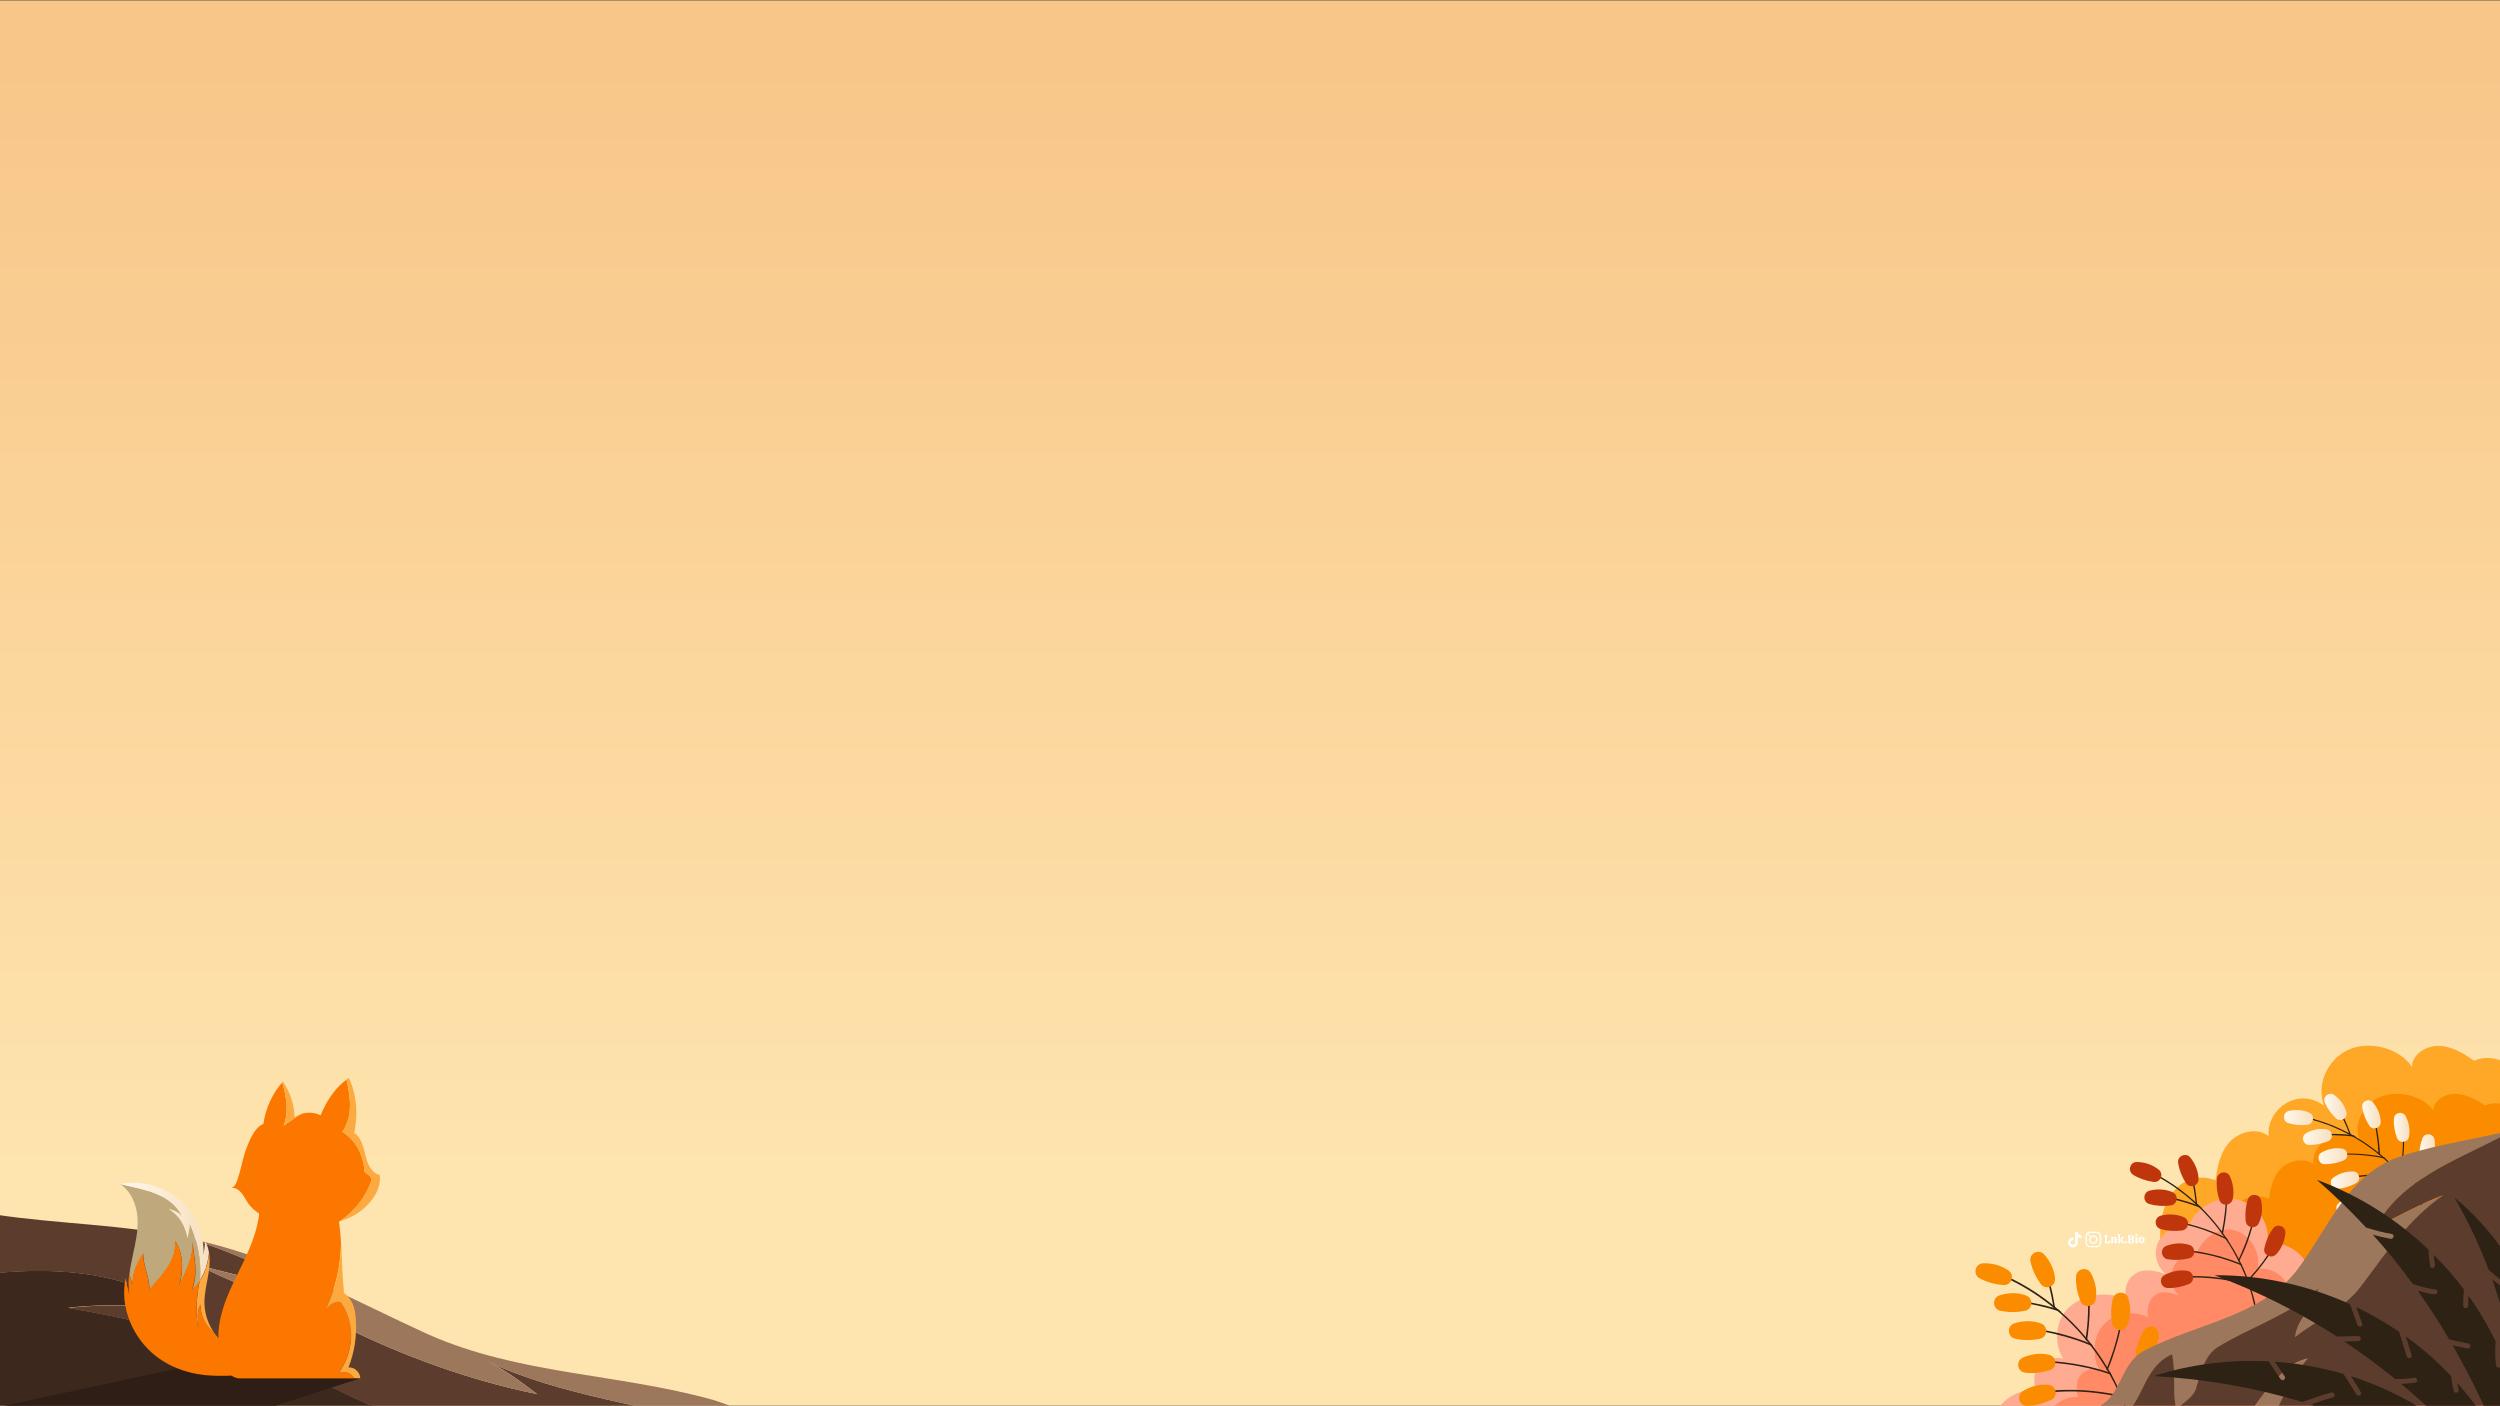 <?xml version="1.0" encoding="utf-8"?>
<!-- Generator: Adobe Illustrator 27.0.0, SVG Export Plug-In . SVG Version: 6.00 Build 0)  -->
<svg version="1.1" id="Layer_2_00000016061089245797457590000006061615481498621314_"
	 xmlns="http://www.w3.org/2000/svg" xmlns:xlink="http://www.w3.org/1999/xlink" x="0px" y="0px" viewBox="0 0 1920 1080"
	 style="enable-background:new 0 0 1920 1080;" xml:space="preserve">
<rect x="0" y="0" width="1920" height="1080" fill="#333333" stroke="none"/>
<style type="text/css">
	.st0{clip-path:url(#XMLID_00000154405769124062329650000006630459510985497987_);}
	.st1{fill:#5C3C2D;}
	.st2{fill:#3D281E;}
	.st3{fill:#9C775C;}
	.st4{fill:#FFA726;}
	.st5{fill:#FB8C00;}
	.st6{fill:#FFAB91;}
	.st7{fill:#FF8A65;}
	.st8{fill:#2E2214;}
	.st9{fill:#BF360C;}
	.st10{fill:url(#SVGID_1_);}
	.st11{fill:url(#SVGID_00000106139722732854532220000017045160550285937294_);}
	.st12{fill:url(#SVGID_00000049910298927830079770000013541725578950861758_);}
	.st13{fill:url(#SVGID_00000170967203913149293930000016654630179055209393_);}
	.st14{fill:url(#SVGID_00000119105652071950584440000002440320244761451939_);}
	.st15{fill:url(#SVGID_00000183234290203160482550000002870795438618360199_);}
	.st16{fill:url(#SVGID_00000098203554610180154480000007533082160391200910_);}
	.st17{fill:url(#SVGID_00000150796543241259169450000014002409408546284698_);}
	.st18{fill:url(#SVGID_00000044878329756428544330000005759430124189453759_);}
	.st19{fill:#2E1E16;}
	.st20{fill:#FB7700;}
	.st21{fill:#FCA940;}
	.st22{fill:#BFA97C;}
	.st23{fill:url(#SVGID_00000156548685789680487300000013522030874226850700_);}
	.st24{fill:#FBE2B8;}
	.st25{fill:#F6C571;}
	.st26{fill:#FEFEFE;}
</style>
<g>
	<defs>
		<rect id="XMLID_00000142881279644155663970000007154148450779069878_" y="0.3" width="1920" height="1079.3"/>
	</defs>
	
		<linearGradient id="XMLID_00000045617180535594359560000003569537064047468974_" gradientUnits="userSpaceOnUse" x1="960" y1="96.805" x2="960" y2="1032.356" gradientTransform="matrix(1 0 0 -1 0 1082)">
		<stop  offset="5.865920e-02" style="stop-color:#FEE5AF"/>
		<stop  offset="1" style="stop-color:#F8C689"/>
	</linearGradient>
	
		<use xlink:href="#XMLID_00000142881279644155663970000007154148450779069878_"  style="overflow:visible;fill:url(#XMLID_00000045617180535594359560000003569537064047468974_);"/>
	<clipPath id="XMLID_00000080205508382310613500000012953395616358678178_">
		<use xlink:href="#XMLID_00000142881279644155663970000007154148450779069878_"  style="overflow:visible;"/>
	</clipPath>
	<g style="clip-path:url(#XMLID_00000080205508382310613500000012953395616358678178_);">
		<g>
			<path class="st1" d="M189.7,1022.7c-2.1-1.9-4.4-3.7-6.7-5.5C185.2,1019,187.4,1020.9,189.7,1022.7z"/>
			<path class="st2" d="M437.1,1100.8c-19.2-7.5-38.3-6.4-58.5-8.6c-8.5-2.1-16-5.4-24.4-6.4c10.7,6.4,20.2,13.9,30.8,21.4
				c-70.6-10.3-139.1-39.5-195.3-84.6c13.7,12.1,24.2,27.2,31.6,43.9c-47.9-38.6-109.5-51.5-169-62.2c28.7-3.2,59.6-2.1,88.3,2.1
				C99,977.3,46.3,972.8-3.5,977.7v146.5H511c-1.6-0.4-3.2-0.8-4.8-1C481.7,1119,459.4,1109.4,437.1,1100.8z"/>
			<path class="st1" d="M793.9,1095.3c-27.3,3.1-54.5,8-81.5,15.2c-66.9-5.4-134,1.1-200.9-5.4c17-2.6,34.1-5.1,51.7-6.1
				c-0.9-0.1-1.9-0.2-2.8-0.4c-62.7-20.4-128.6-25.7-187.1-53.6c13.9,6.4,26.5,16.1,39.3,25.7c-52.1-10.7-102.1-28.9-149.9-52.5
				c-37.2-18.2-75.5-27.9-111.6-47.2c35.1,10.7,72.3,15,105.2,33.2c-34.3-23.3-72.3-41-112-53.4c-50-10.6-98.6-10.6-147.8-18v45.1
				c49.8-5,102.5-0.5,143.9,28.7c-28.7-4.3-59.6-5.4-88.3-2.1c59.6,10.7,121.2,23.6,169,62.2c-7.4-16.7-17.9-31.8-31.6-43.9
				c-2.2-1.8-4.4-3.6-6.7-5.5c2.3,1.7,4.5,3.6,6.7,5.5c56.2,45.1,124.7,74.3,195.3,84.6c-10.7-7.5-20.2-15-30.8-21.4
				c8.5,1.1,16,4.3,24.4,6.4c20.2,2.1,39.3,1.1,58.5,8.6c22.3,8.6,44.7,18.2,69.1,22.5c1.7,0.2,3.3,0.6,4.8,1h282.9V1095.3z"/>
			<path class="st1" d="M576.4,1098.7c-4.4,0-8.9,0.1-13.2,0.4C567.6,1099.4,571.9,1098.7,576.4,1098.7z"/>
			<path class="st3" d="M787.9,1094.4c-53.2,4.3-105.2,16.1-159.5,8.6c-28.7-4.3-53.2-19.3-80.8-27.9
				c-73.3-20.4-148.8-19.3-219-50.4C272.3,999,219.2,969,157.5,953.9c-4.4-1.1-8.8-2.1-13.1-3c39.7,12.4,77.7,30.2,112,53.4
				c-32.9-18.2-70.1-22.5-105.2-33.2c36.1,19.3,74.4,28.9,111.6,47.2c47.9,23.6,97.8,41.8,149.9,52.5c-12.8-9.6-25.5-19.3-39.3-25.7
				c58.5,27.9,124.4,33.2,187.1,53.6c0.9,0.2-31.9,3.9-48.9,6.4c66.9,6.4,134,0,200.9,5.4c27-7.1,54.2-12.1,81.5-15.2v-1.4
				C791.9,1094.1,790,1094.3,787.9,1094.4z"/>
		</g>
		<g>
			<g>
				<path class="st4" d="M1924.3,816c-7.5-3.8-16.4-4.9-24.2-1.3c-8-5.7-17-11.2-27.1-11.5c-10.1-0.2-20.9,7-20.5,16.4
					c-9.3-14.5-32.4-20.7-48.7-13.5c-16.3,7.2-25,26.9-19,42.9c-8.8-6.1-18.7-7.3-28.2-2.2s-15.3,15.6-14.3,25.8
					c-8.4-7-22.6-3.6-29.9,4.4s-9.5,19-10.9,29.5c-9.9-3.9-20.6-2.3-28.4,4.6s-12,17-13.4,27s-0.4,20.2,0.7,30.3h263.9V816z"/>
				<path class="st5" d="M1924.3,848.3c-5.1-1.4-10.7-1.4-15.7,0.7c-6.7-4.4-14.2-8.7-22.7-8.9c-8.4-0.2-17.5,5.4-17.1,12.8
					c-7.8-11.3-27.1-16.1-40.7-10.5s-20.9,20.9-15.9,33.4c-7.3-4.7-15.6-5.7-23.6-1.7c-7.9,3.9-12.8,12.1-11.9,20
					c-7-5.4-18.9-2.8-25,3.4s-7.9,14.8-9.1,23c-8.3-3-17.2-1.8-23.8,3.6c-6.6,5.4-10,13.2-11.2,21s-0.3,15.7,0.5,23.6h216.1
					L1924.3,848.3L1924.3,848.3z"/>
			</g>
			<g>
				<path class="st6" d="M1663.3,978.6c-7.2-6.2-9.7-16.4-5.8-24.6c3.8-8.2,13.7-13.9,23.7-13.7c6.1-13.1,23-23.2,38.2-18.8
					c15.2,4.3,25.1,19.9,21.5,33.7c15.9-2.8,32.8,9.8,32.5,24.1c5.9-5,14.7-7.2,22.7-5.8s15.2,6.3,18.6,12.9
					c7.7-6.7,19.2-9.9,29-5.8c7.3-4.9,15.4-9.5,24.5-9.7s18.9,5.9,18.5,14c8.4-12.4,29.2-17.6,43.9-11.5
					c14.7,6.2,22.6,22.9,17.2,36.5c7.9-5.2,16.9-6.2,25.4-1.9s13.8,13.2,12.9,21.9c7.6-6,20.4-3.1,27,3.8c6.6,6.8,8.6,16.2,9.8,25.1
					c9-3.3,18.6-2,25.7,3.9c7.1,5.9,10.8,14.4,12.1,23c1.3,8.5,0.3,17.2-0.6,25.8h-519.5c-6.8-8-10.9-21.4-5.4-30.2
					c5.5-8.8,17.1-14.4,28.4-13.5c-2-5.7-2-15,2.5-19.3c4.5-4.4,11.7-6.5,18.3-5.2c-7.4-12.2-5.9-29.9,5.1-39.7s29.3-12.3,43.1-5.8
					c-1-7.3,0.2-14.9,6.9-19.3C1645.9,973.7,1655.6,975.8,1663.3,978.6z"/>
				<path class="st7" d="M1673.5,995.2c-5.6-5.4-7.5-14.3-4.5-21.5s10.6-12.2,18.4-12c4.7-11.5,17.9-20.3,29.7-16.5
					c11.8,3.8,19.5,17.4,16.7,29.5c12.3-2.4,25.5,8.5,25.3,21.1c4.6-4.4,11.4-6.3,17.6-5.1s11.8,5.6,14.4,11.3
					c6-5.9,14.9-8.6,22.5-5.1c5.6-4.2,11.9-8.3,19-8.5s14.7,5.2,14.4,12.2c6.5-10.8,22.7-15.4,34.1-10s17.5,20,13.3,31.9
					c6.1-4.5,13.1-5.4,19.7-1.7c6.6,3.8,10.7,11.6,10,19.2c5.9-5.2,15.8-2.7,21,3.3c5.1,6,6.6,14.2,7.6,22c7-2.9,14.4-1.7,19.9,3.4
					c5.5,5.2,8.4,12.6,9.4,20.1s0.3,15.1-0.5,22.6h-403.4c-5.3-7-8.4-18.7-4.2-26.5c4.2-7.7,13.2-12.6,22-11.9
					c-1.5-5-1.5-13.1,2-16.9s9.1-5.7,14.2-4.6c-5.7-10.6-4.6-26.2,4-34.7c8.5-8.6,22.8-10.7,33.5-5.1c-0.7-6.4,0.2-13,5.3-16.9
					C1660,990.8,1667.5,992.7,1673.5,995.2z"/>
			</g>
			<g>
				<g>
					<g>
						<path class="st8" d="M1537.1,979.9c1.1,0.5,2.3,1,3.4,1.5c3.5,1.6,6.9,3.3,10.2,5.1c5.3,2.9,10.5,6.1,15.5,9.6
							c3.7,2.6,7.3,5.3,10.8,8.1c0.2,0.2,0.4,0.3,0.6,0.5c0.3,0.2,0.6,0.5,0.9,0.7c0.5,0.4,1.1,0.9,1.6,1.3c3.1,2.7,6.2,5.4,9.1,8.3
							c4.4,4.3,8.6,8.8,12.5,13.6c0.4,0.4,0.7,0.8,1.1,1.3s0.8,0.9,1.1,1.4c0.5,0.7,1,1.3,1.5,2c1.1,1.4,2.2,2.9,3.3,4.3
							c3.2,4.5,6.3,9.1,9.1,13.8c0.3,0.4,0.5,0.9,0.8,1.3c0.2,0.3,0.4,0.6,0.5,0.9c0.3,0.5,0.6,1.1,0.9,1.6c1.4,2.5,2.8,5.1,4.1,7.7
							c0.9,1.9,1.8,3.8,2.7,5.8c0.2,0.4,0.4,0.8,0.5,1.3c0.2,0.5,0.5,1,0.7,1.6c0.2,0.5,0.4,0.9,0.6,1.4c2.4,5.8,4.5,11.7,6.2,17.7
							c0.2,0.8,1.4,0.4,1.2-0.4c-0.3-1.2-0.7-2.4-1.1-3.6c-1.4-4.5-3-9-4.9-13.4c-0.2-0.5-0.4-0.9-0.6-1.4c-0.4-1-0.8-2-1.3-3
							c-0.2-0.4-0.4-0.8-0.6-1.3c-1.3-2.9-2.7-5.7-4.1-8.5c-0.6-1.1-1.2-2.3-1.8-3.4c-0.3-0.5-0.6-1.1-0.9-1.6c-0.5-1-1.1-2-1.7-2.9
							c-0.3-0.4-0.5-0.9-0.8-1.3c-3.2-5.4-6.8-10.7-10.6-15.7c-0.1-0.1-0.2-0.3-0.3-0.4c-0.4-0.5-0.8-1.1-1.2-1.6
							c-1-1.3-2.1-2.7-3.2-4c-0.3-0.4-0.7-0.9-1.1-1.3c-4.5-5.4-9.3-10.5-14.5-15.3c-1.4-1.3-2.9-2.6-4.3-3.9
							c-0.8-0.7-1.6-1.4-2.4-2.1c-0.8-0.7-1.6-1.4-2.5-2.1c-0.5-0.4-1-0.8-1.4-1.2c-4.1-3.3-8.4-6.4-12.8-9.4
							c-4.2-2.8-8.4-5.3-12.8-7.7s-8.9-4.6-13.5-6.6C1537,978.5,1536.4,979.6,1537.1,979.9z"/>
					</g>
					<g>
						<path class="st8" d="M1551.9,1000.4c1.2,0.2,2.5,0.4,3.7,0.5c3.8,0.6,7.5,1.3,11.2,2.2c4.5,1,8.9,2.2,13.3,3.6
							c1,0.3,2,0.7,3,1c-0.8-0.7-1.6-1.4-2.4-2.1c-1-0.3-2-0.6-3.1-1c-3.5-1.1-7.1-2-10.7-2.8c-4.9-1.1-9.8-2-14.8-2.7
							C1551.3,999.1,1551.1,1000.3,1551.9,1000.4z"/>
					</g>
					<g>
						<path class="st8" d="M1563.2,1021.8c1.2,0.2,2.5,0.4,3.7,0.5c3.8,0.6,7.5,1.3,11.2,2.2c5.9,1.4,11.8,3.1,17.5,5
							c3.3,1.1,6.5,2.4,9.7,3.7c0.8,0.3,1.5,0.6,2.3,1c-0.1-0.1-0.2-0.3-0.3-0.4c-0.4-0.5-0.8-1.1-1.2-1.6c-0.8-0.3-1.5-0.6-2.3-1
							c-3.7-1.5-7.4-2.8-11.2-4c-4.7-1.5-9.5-2.9-14.4-4s-9.8-2-14.8-2.7C1562.7,1020.5,1562.4,1021.7,1563.2,1021.8z"/>
					</g>
					<g>
						<path class="st8" d="M1570.3,1046.4c1.2,0,2.5,0.1,3.7,0.1c3.8,0.2,7.6,0.5,11.4,1c6,0.7,12,1.8,18,3.1
							c5.6,1.3,11.1,2.8,16.5,4.7c0.6,0.2,1.2,0.4,1.8,0.6c-0.3-0.5-0.6-1.1-0.9-1.6c-0.6-0.2-1.2-0.4-1.8-0.6
							c-6.2-2-12.5-3.7-18.8-5c-4.9-1-9.8-1.8-14.7-2.4c-5-0.6-10-1-15-1.1C1569.6,1045.1,1569.5,1046.4,1570.3,1046.4z"/>
					</g>
					<g>
						<path class="st8" d="M1570.6,1069.8c1.2-0.1,2.5-0.3,3.7-0.4c3.8-0.4,7.6-0.6,11.4-0.7c6.1-0.2,12.2,0,18.2,0.5
							c8.3,0.7,16.5,2,24.5,3.8c0.5,0.1,1,0.2,1.5,0.3c-0.2-0.5-0.4-0.9-0.6-1.4c-0.5-0.1-1-0.2-1.5-0.3c-9-2-18.2-3.3-27.5-3.9
							c-5-0.3-10-0.4-14.9-0.3c-5,0.1-10,0.5-15,1.1C1569.7,1068.7,1569.8,1069.9,1570.6,1069.8z"/>
					</g>
					<g>
						<path class="st8" d="M1577,1004.3c0.2,0.2,0.4,0.3,0.6,0.5c0.3,0.2,0.6,0.5,0.9,0.7c-0.1-0.6-0.2-1.2-0.3-1.8
							c-0.5-3-1-6-1.6-9l0,0c-1-4.9-2.3-9.7-3.7-14.5c-0.2-0.8-1.5-0.5-1.2,0.3c0.4,1.2,0.7,2.4,1,3.6c1,3.7,1.9,7.4,2.7,11.1
							c0.5,2.4,1,4.9,1.4,7.4C1576.8,1003.1,1576.9,1003.7,1577,1004.3z"/>
					</g>
					<g>
						<path class="st8" d="M1601.6,1028.7c0.4,0.4,0.7,0.8,1.1,1.3c0.1-0.5,0.2-1.1,0.3-1.6c0.2-1.2,0.3-2.4,0.5-3.6
							c0.6-4.9,1.1-9.9,1.3-14.9c0.2-5,0.2-10-0.1-15c0-0.8-1.3-0.8-1.2,0c0.1,1.2,0.1,2.5,0.1,3.7c0.1,3.8,0.1,7.6-0.1,11.5l0,0
							c-0.2,5.7-0.8,11.4-1.6,17.1c0,0.3-0.1,0.7-0.2,1C1601.7,1028.3,1601.6,1028.5,1601.6,1028.7z"/>
					</g>
					<g>
						<path class="st8" d="M1617.6,1051.5c0.3,0.4,0.5,0.9,0.8,1.3c0.2-0.5,0.4-1,0.6-1.4c1.2-2.9,2.4-5.9,3.4-8.9
							c1.6-4.7,3.1-9.5,4.4-14.3c1.2-4.8,2.3-9.7,3.1-14.7c0.1-0.8-1.1-1.1-1.2-0.3c-0.2,1.2-0.4,2.4-0.6,3.7
							c-0.7,3.8-1.5,7.5-2.5,11.2c-1.5,5.9-3.4,11.7-5.5,17.4c-0.6,1.6-1.2,3.1-1.8,4.6C1618,1050.5,1617.8,1051,1617.6,1051.5z"/>
					</g>
					<g>
						<path class="st8" d="M1626.6,1068.8c0.2,0.4,0.4,0.8,0.5,1.3c0.3-0.3,0.6-0.7,0.9-1.1c1.4-1.6,2.7-3.3,4-5
							c3-3.9,5.9-8,8.6-12.2s5.2-8.5,7.6-13c0.4-0.7-0.7-1.4-1.1-0.7c-0.6,1.1-1.2,2.2-1.8,3.3c-1.9,3.3-3.8,6.6-5.9,9.8l0,0
							c-3.3,5.1-6.9,10-10.7,14.7c-0.5,0.6-0.9,1.1-1.4,1.7C1627.2,1068.1,1626.9,1068.5,1626.6,1068.8z"/>
					</g>
					<path class="st5" d="M1523.1,970.2c7.6-0.2,14.3,1.9,19.5,5.6c5,3.6,2.2,11.6-4,11.1c-6.5-0.5-12.7-2.2-18.3-5.2
						C1514.9,978.7,1516.9,970.4,1523.1,970.2z"/>
					<path class="st5" d="M1535.7,994.8c7.3-2.3,14.2-2.1,20.3,0.1c5.8,2.1,5.3,10.6-0.8,11.8c-6.4,1.3-12.9,1.3-19.1-0.1
						C1530.1,1005.3,1529.8,996.7,1535.7,994.8z"/>
					<path class="st5" d="M1547.1,1016.3c7.3-2.3,14.2-2.1,20.3,0.1c5.8,2.1,5.3,10.6-0.8,11.8c-6.4,1.3-12.9,1.3-19.1-0.1
						C1541.5,1026.7,1541.2,1018.1,1547.1,1016.3z"/>
					<path class="st5" d="M1553.6,1042.6c7-3,13.9-3.6,20.2-2.1c6,1.5,6.4,10,0.5,11.8c-6.2,1.9-12.7,2.7-19,1.9
						C1549.2,1053.6,1547.9,1045.1,1553.6,1042.6z"/>
					<path class="st5" d="M1553.5,1068.4c6.5-4,13.3-5.5,19.7-4.9c6.2,0.6,7.7,8.9,2.1,11.6c-5.9,2.8-12.1,4.5-18.5,4.6
						C1550.7,1079.9,1548.3,1071.7,1553.5,1068.4z"/>
					<path class="st5" d="M1569.9,963.4c5.1,5.7,7.8,12.1,8.4,18.5c0.5,6.2-7.4,9.2-11,4.2c-3.8-5.3-6.6-11.1-7.9-17.4
						C1558.1,962.7,1565.7,958.8,1569.9,963.4z"/>
					<path class="st5" d="M1605.9,977.9c3.6,6.8,4.7,13.6,3.6,20c-1,6.1-9.4,7.1-11.7,1.4c-2.4-6-3.7-12.4-3.4-18.8
						C1594.6,974.3,1603,972.4,1605.9,977.9z"/>
					<path class="st5" d="M1634.6,997.2c2.1,7.4,1.7,14.3-0.7,20.3c-2.3,5.8-10.7,5-11.8-1.1c-1.1-6.4-1-12.9,0.6-19.1
						C1624.4,991.3,1633,991.2,1634.6,997.2z"/>
					<path class="st5" d="M1658,1025c-0.4,7.6-2.9,14.1-7,19.1c-4,4.8-11.8,1.3-10.8-4.8c1-6.4,3.2-12.5,6.6-17.9
						C1650.1,1016.2,1658.2,1018.8,1658,1025z"/>
				</g>
				<g>
					<g>
						<path class="st8" d="M1652.9,901.5c1,0.5,1.9,1,2.9,1.5c2.9,1.6,5.8,3.2,8.6,5c4.5,2.8,8.8,5.9,12.9,9.1c3.1,2.4,6,5,8.9,7.6
							c0.2,0.1,0.3,0.3,0.5,0.4c0.2,0.2,0.5,0.4,0.7,0.7c0.4,0.4,0.9,0.8,1.3,1.2c2.6,2.5,5,5.1,7.4,7.7c3.6,4,6.9,8.1,10.1,12.4
							c0.3,0.4,0.6,0.8,0.8,1.2c0.3,0.4,0.6,0.8,0.9,1.3c0.4,0.6,0.8,1.2,1.2,1.8c0.9,1.3,1.7,2.6,2.6,3.9c2.6,4,4.9,8.2,7.1,12.5
							c0.2,0.4,0.4,0.8,0.6,1.2c0.1,0.3,0.3,0.5,0.4,0.8c0.2,0.5,0.5,1,0.7,1.4c1.1,2.3,2.1,4.6,3.1,6.9c0.7,1.7,1.4,3.4,2,5.1
							c0.1,0.4,0.3,0.7,0.4,1.1c0.2,0.5,0.3,0.9,0.5,1.4c0.1,0.4,0.3,0.8,0.4,1.3c1.8,5.1,3.2,10.4,4.4,15.7c0.2,0.7,1.2,0.4,1-0.3
							c-0.2-1-0.5-2.1-0.7-3.1c-1-4-2.2-8-3.5-11.9c-0.1-0.4-0.3-0.8-0.4-1.3c-0.3-0.9-0.6-1.8-0.9-2.6c-0.1-0.4-0.3-0.8-0.4-1.1
							c-1-2.5-2-5.1-3.1-7.6c-0.5-1-0.9-2-1.4-3c-0.2-0.5-0.5-1-0.7-1.4c-0.4-0.9-0.9-1.8-1.3-2.6c-0.2-0.4-0.4-0.8-0.6-1.2
							c-2.5-4.9-5.3-9.6-8.3-14.2c-0.1-0.1-0.2-0.2-0.2-0.3c-0.3-0.5-0.6-1-1-1.4c-0.8-1.2-1.7-2.4-2.5-3.6
							c-0.3-0.4-0.6-0.8-0.8-1.2c-3.6-4.9-7.5-9.6-11.7-14.1c-1.2-1.2-2.3-2.5-3.5-3.6c-0.7-0.7-1.3-1.3-2-2c-0.7-0.6-1.4-1.3-2-1.9
							c-0.4-0.4-0.8-0.7-1.2-1.1c-3.4-3.1-6.9-6-10.6-8.8c-3.4-2.6-7-5.1-10.7-7.4c-3.7-2.3-7.4-4.5-11.3-6.4
							C1652.9,900.3,1652.3,901.2,1652.9,901.5z"/>
					</g>
					<g>
						<path class="st8" d="M1664.6,920.1c1.1,0.2,2.1,0.4,3.2,0.7c3.2,0.7,6.4,1.6,9.6,2.5c3.8,1.1,7.6,2.4,11.3,3.9
							c0.9,0.3,1.7,0.7,2.6,1c-0.7-0.7-1.3-1.3-2-2c-0.9-0.3-1.7-0.7-2.6-1c-3-1.1-6-2.1-9.1-3c-4.2-1.2-8.4-2.3-12.6-3.2
							C1664.2,918.9,1663.9,920,1664.6,920.1z"/>
					</g>
					<g>
						<path class="st8" d="M1673.3,939.3c1.1,0.2,2.1,0.4,3.2,0.7c3.2,0.7,6.4,1.6,9.6,2.5c5.1,1.5,10,3.3,14.9,5.3
							c2.8,1.2,5.5,2.4,8.2,3.7c0.6,0.3,1.3,0.6,1.9,1c-0.1-0.1-0.2-0.2-0.2-0.3c-0.3-0.5-0.6-1-1-1.4c-0.7-0.3-1.3-0.6-2-1
							c-3.1-1.5-6.3-2.8-9.4-4.1c-4-1.6-8.1-3-12.3-4.2c-4.2-1.2-8.4-2.3-12.6-3.2C1672.9,938.1,1672.6,939.2,1673.3,939.3z"/>
					</g>
					<g>
						<path class="st8" d="M1678,961c1.1,0.1,2.1,0.2,3.2,0.3c3.3,0.4,6.6,0.9,9.8,1.5c5.2,0.9,10.3,2.2,15.4,3.7
							c4.8,1.4,9.4,3.1,14,4.9c0.5,0.2,1,0.4,1.5,0.6c-0.2-0.5-0.5-1-0.7-1.4c-0.5-0.2-1-0.4-1.5-0.6c-5.2-2.1-10.6-3.9-16-5.4
							c-4.2-1.1-8.4-2.1-12.6-2.9c-4.3-0.8-8.6-1.4-12.9-1.8C1677.5,959.8,1677.3,960.9,1678,961z"/>
					</g>
					<g>
						<path class="st8" d="M1677,981.3c1.1-0.1,2.1-0.1,3.2-0.1c3.3-0.1,6.6-0.1,10,0c5.3,0.2,10.5,0.7,15.8,1.4
							c7.1,1,14.2,2.6,21.1,4.6c0.4,0.1,0.8,0.2,1.3,0.4c-0.1-0.4-0.3-0.8-0.4-1.3c-0.4-0.1-0.8-0.3-1.3-0.4
							c-7.7-2.2-15.6-3.9-23.6-4.8c-4.3-0.5-8.6-0.9-12.9-1c-4.3-0.2-8.7-0.1-13,0.1C1676.4,980.2,1676.3,981.3,1677,981.3z"/>
					</g>
					<g>
						<path class="st8" d="M1686.2,924.8c0.2,0.1,0.3,0.3,0.5,0.4c0.2,0.2,0.5,0.4,0.7,0.7c0-0.5-0.1-1.1-0.1-1.6
							c-0.2-2.6-0.6-5.2-0.9-7.9l0,0c-0.6-4.3-1.4-8.6-2.4-12.8c-0.2-0.7-1.2-0.5-1.1,0.2c0.2,1,0.5,2.1,0.7,3.1
							c0.7,3.2,1.3,6.5,1.8,9.8c0.3,2.1,0.6,4.3,0.8,6.5C1686.1,923.8,1686.1,924.3,1686.2,924.8z"/>
					</g>
					<g>
						<path class="st8" d="M1706.2,947.3c0.3,0.4,0.6,0.8,0.8,1.2c0.1-0.5,0.2-0.9,0.3-1.4c0.2-1,0.4-2.1,0.6-3.1
							c0.8-4.2,1.5-8.5,1.9-12.8s0.7-8.7,0.8-13c0-0.7-1.1-0.8-1.1-0.1c0,1.1,0,2.2-0.1,3.2c-0.1,3.3-0.3,6.6-0.7,9.9l0,0
							c-0.5,5-1.3,9.9-2.3,14.7c-0.1,0.3-0.1,0.6-0.2,0.9C1706.2,947,1706.2,947.2,1706.2,947.3z"/>
					</g>
					<g>
						<path class="st8" d="M1718.8,967.9c0.2,0.4,0.4,0.8,0.6,1.2c0.2-0.4,0.4-0.8,0.6-1.2c1.2-2.5,2.4-5,3.5-7.5
							c1.7-4,3.2-8,4.5-12.1s2.5-8.3,3.5-12.6c0.2-0.7-0.9-1-1-0.3c-0.2,1-0.5,2.1-0.8,3.1c-0.8,3.2-1.7,6.4-2.8,9.6
							c-1.6,5-3.5,9.9-5.7,14.8c-0.6,1.3-1.2,2.6-1.8,3.9C1719.2,967.1,1719,967.5,1718.8,967.9z"/>
					</g>
					<g>
						<path class="st8" d="M1725.7,983.5c0.1,0.4,0.3,0.7,0.4,1.1c0.3-0.3,0.6-0.6,0.8-0.9c1.3-1.3,2.5-2.7,3.7-4.1
							c2.9-3.2,5.6-6.6,8.2-10.1s5-7.1,7.3-10.8c0.4-0.6-0.5-1.2-0.9-0.6c-0.6,0.9-1.1,1.8-1.7,2.7c-1.8,2.8-3.7,5.5-5.6,8.2l0,0
							c-3.1,4.2-6.5,8.3-10.1,12.2c-0.4,0.5-0.9,0.9-1.3,1.4C1726.2,982.9,1725.9,983.2,1725.7,983.5z"/>
					</g>
					<path class="st9" d="M1641.3,892.4c6.6,0.2,12.3,2.4,16.6,5.9c4.2,3.4,1.3,10.2-4.1,9.4c-5.6-0.8-10.9-2.6-15.6-5.5
						C1633.7,899.3,1635.9,892.2,1641.3,892.4z"/>
					<path class="st9" d="M1650.9,914.4c6.4-1.6,12.5-1,17.6,1.2c4.9,2.1,4,9.5-1.4,10.2c-5.6,0.7-11.2,0.4-16.5-1.1
						C1645.5,923.1,1645.7,915.7,1650.9,914.4z"/>
					<path class="st9" d="M1659.6,933.6c6.4-1.6,12.5-1,17.6,1.2c4.9,2.1,4,9.5-1.4,10.2c-5.6,0.7-11.2,0.4-16.5-1.1
						C1654.2,942.3,1654.3,934.9,1659.6,933.6z"/>
					<path class="st9" d="M1663.8,956.8c6.2-2.3,12.3-2.4,17.6-0.7c5.1,1.6,5,9-0.2,10.3c-5.5,1.3-11.1,1.6-16.5,0.7
						C1659.4,966,1658.8,958.6,1663.8,956.8z"/>
					<path class="st9" d="M1662.4,979.2c5.9-3.1,11.8-4.1,17.4-3.2c5.3,0.8,6.2,8.2,1.2,10.2c-5.2,2.1-10.8,3.2-16.3,3
						C1659.3,989,1657.6,981.7,1662.4,979.2z"/>
					<path class="st9" d="M1682.2,889c4.1,5.2,6.1,10.9,6.3,16.5c0.1,5.4-6.9,7.6-9.8,3c-3-4.8-5.1-10-5.9-15.5
						C1672,887.8,1678.9,884.8,1682.2,889z"/>
					<path class="st9" d="M1712.6,903.5c2.7,6,3.3,12.1,2.1,17.5c-1.2,5.2-8.6,5.7-10.2,0.6c-1.8-5.4-2.5-11-1.9-16.4
						C1703,899.8,1710.4,898.6,1712.6,903.5z"/>
					<path class="st9" d="M1736.5,921.8c1.4,6.5,0.7,12.5-1.7,17.6c-2.3,4.9-9.6,3.7-10.1-1.6c-0.6-5.6-0.1-11.2,1.6-16.5
						C1727.9,916.2,1735.4,916.6,1736.5,921.8z"/>
					<path class="st9" d="M1755.2,947.2c-0.7,6.6-3.3,12.1-7.1,16.1c-3.7,3.9-10.3,0.5-9.1-4.7c1.2-5.5,3.4-10.7,6.7-15.1
						C1748.8,939.1,1755.8,941.8,1755.2,947.2z"/>
				</g>
				<g>
					<g>
						<path class="st8" d="M1770,858.6c0.9,0.2,1.9,0.4,2.8,0.7c2.9,0.7,5.8,1.5,8.6,2.4c4.5,1.4,9,3.1,13.3,5.1
							c3.2,1.4,6.4,3,9.5,4.6c0.2,0.1,0.3,0.2,0.5,0.3c0.3,0.1,0.5,0.3,0.8,0.4c0.5,0.3,0.9,0.5,1.4,0.8c2.8,1.6,5.6,3.3,8.2,5
							c4,2.7,7.9,5.5,11.6,8.6c0.3,0.3,0.7,0.5,1,0.8c0.4,0.3,0.7,0.6,1.1,0.9c0.5,0.4,1,0.9,1.5,1.3c1.1,0.9,2.1,1.9,3.1,2.9
							c3.2,2.9,6.2,6,9,9.3c0.3,0.3,0.5,0.6,0.8,0.9c0.2,0.2,0.4,0.4,0.5,0.6c0.3,0.4,0.6,0.7,0.9,1.1c1.5,1.7,2.9,3.5,4.3,5.3
							c1,1.3,2,2.7,2.9,4c0.2,0.3,0.4,0.6,0.6,0.9c0.3,0.4,0.5,0.7,0.8,1.1c0.2,0.3,0.4,0.7,0.7,1c2.7,4.1,5.2,8.3,7.4,12.7
							c0.3,0.6,1.1,0.1,0.9-0.5c-0.4-0.9-0.9-1.7-1.4-2.6c-1.8-3.3-3.7-6.5-5.7-9.6c-0.2-0.3-0.4-0.7-0.7-1
							c-0.5-0.7-0.9-1.4-1.4-2.1c-0.2-0.3-0.4-0.6-0.6-0.9c-1.4-2-2.9-4-4.4-5.9c-0.6-0.8-1.3-1.6-1.9-2.3c-0.3-0.4-0.6-0.7-0.9-1.1
							c-0.6-0.7-1.1-1.3-1.7-2c-0.3-0.3-0.5-0.6-0.8-0.9c-3.3-3.7-6.8-7.2-10.5-10.5c-0.1-0.1-0.2-0.2-0.3-0.2
							c-0.4-0.3-0.8-0.7-1.2-1c-1-0.9-2-1.7-3-2.6c-0.3-0.3-0.7-0.6-1-0.8c-4.3-3.5-8.7-6.7-13.4-9.6c-1.3-0.8-2.6-1.6-3.9-2.4
							c-0.7-0.4-1.4-0.8-2.2-1.3c-0.7-0.4-1.5-0.8-2.2-1.2c-0.4-0.2-0.9-0.5-1.3-0.7c-3.7-1.9-7.4-3.7-11.2-5.3
							c-3.6-1.5-7.3-2.8-11-4s-7.5-2.2-11.3-3.1C1769.7,857.5,1769.4,858.4,1770,858.6z"/>
					</g>
					<g>
						<path class="st8" d="M1784.4,872.1c1-0.1,1.9-0.1,2.9-0.1c3-0.1,6-0.1,9,0c3.6,0.1,7.2,0.4,10.7,0.8c0.8,0.1,1.7,0.2,2.5,0.3
							c-0.7-0.4-1.4-0.8-2.2-1.3c-0.8-0.1-1.7-0.2-2.5-0.3c-2.9-0.3-5.8-0.5-8.7-0.6c-3.9-0.1-7.8-0.1-11.7,0.1
							C1783.9,871.2,1783.8,872.1,1784.4,872.1z"/>
					</g>
					<g>
						<path class="st8" d="M1796.4,886.9c1-0.1,1.9-0.1,2.9-0.1c3-0.1,6-0.1,9,0c4.8,0.2,9.5,0.6,14.2,1.3c2.7,0.4,5.3,0.8,8,1.4
							c0.6,0.1,1.3,0.3,1.9,0.4c-0.1-0.1-0.2-0.2-0.3-0.2c-0.4-0.3-0.8-0.7-1.2-1c-0.6-0.1-1.3-0.3-1.9-0.4c-3-0.6-6.1-1.1-9.2-1.4
							c-3.9-0.5-7.8-0.8-11.7-0.9c-3.9-0.1-7.8-0.1-11.7,0.1C1795.8,886,1795.7,886.9,1796.4,886.9z"/>
					</g>
					<g>
						<path class="st8" d="M1805.5,904.7c1-0.2,1.9-0.3,2.9-0.4c3-0.4,5.9-0.7,8.9-1c4.7-0.3,9.5-0.4,14.3-0.3
							c4.5,0.2,8.9,0.5,13.4,1.1c0.5,0.1,1,0.1,1.4,0.2c-0.3-0.4-0.6-0.7-0.9-1.1c-0.5-0.1-1-0.1-1.4-0.2c-5-0.6-10.1-1-15.2-1.1
							c-3.9-0.1-7.8,0.1-11.7,0.4c-3.9,0.3-7.8,0.7-11.7,1.4C1804.8,903.8,1804.8,904.8,1805.5,904.7z"/>
					</g>
					<g>
						<path class="st8" d="M1809.2,922.7c0.9-0.3,1.9-0.6,2.8-0.8c2.9-0.8,5.8-1.6,8.7-2.2c4.6-1,9.3-1.8,14.1-2.3
							c6.4-0.7,12.9-1,19.4-0.7c0.4,0,0.8,0,1.2,0c-0.2-0.3-0.4-0.7-0.7-1c-0.4,0-0.8,0-1.2,0c-7.2-0.2-14.5,0.2-21.7,1.1
							c-3.9,0.5-7.7,1.2-11.5,2s-7.6,1.9-11.3,3C1808.4,921.9,1808.6,922.9,1809.2,922.7z"/>
					</g>
					<g>
						<path class="st8" d="M1804.4,871.3c0.2,0.1,0.3,0.2,0.5,0.3c0.3,0.1,0.5,0.3,0.8,0.4c-0.2-0.5-0.3-0.9-0.5-1.4
							c-0.8-2.2-1.7-4.5-2.6-6.6l0,0c-1.5-3.6-3.2-7.2-5-10.6c-0.3-0.6-1.2-0.2-0.9,0.4c0.4,0.9,0.9,1.7,1.3,2.6
							c1.3,2.7,2.6,5.4,3.8,8.1c0.8,1.8,1.5,3.6,2.1,5.5C1804,870.4,1804.2,870.9,1804.4,871.3z"/>
					</g>
					<g>
						<path class="st8" d="M1826.9,886.4c0.3,0.3,0.7,0.5,1,0.8c0-0.4,0-0.9-0.1-1.3c0-1-0.1-1.9-0.2-2.9c-0.3-3.9-0.7-7.8-1.3-11.6
							c-0.6-3.9-1.4-7.7-2.3-11.5c-0.1-0.6-1.1-0.5-1,0.2c0.2,0.9,0.4,1.9,0.7,2.8c0.7,2.9,1.2,5.9,1.6,8.8l0,0
							c0.7,4.4,1.1,8.9,1.3,13.4c0,0.3,0,0.5,0,0.8C1826.9,886.1,1826.9,886.3,1826.9,886.4z"/>
					</g>
					<g>
						<path class="st8" d="M1842.6,901.6c0.3,0.3,0.5,0.6,0.8,0.9c0.1-0.4,0.2-0.8,0.3-1.2c0.5-2.4,0.9-4.9,1.3-7.4
							c0.6-3.9,1-7.7,1.2-11.6c0.2-3.9,0.3-7.8,0.2-11.7c0-0.6-1-0.7-1-0.1c0,1,0,1.9,0.1,2.9c0,3-0.1,6-0.2,9
							c-0.3,4.7-0.8,9.5-1.6,14.2c-0.2,1.3-0.5,2.6-0.7,3.8C1842.8,900.8,1842.7,901.2,1842.6,901.6z"/>
					</g>
					<g>
						<path class="st8" d="M1852.1,913.5c0.2,0.3,0.4,0.6,0.6,0.9c0.2-0.3,0.4-0.6,0.5-0.9c0.8-1.5,1.6-2.9,2.3-4.4
							c1.8-3.5,3.4-7,4.8-10.7c1.5-3.6,2.8-7.3,3.9-11.1c0.2-0.6-0.7-1-0.9-0.4c-0.3,0.9-0.6,1.9-0.9,2.8c-0.9,2.8-1.9,5.7-3.1,8.4
							l0,0c-1.8,4.4-3.8,8.7-6,12.9c-0.3,0.5-0.5,1-0.8,1.5C1852.5,912.9,1852.3,913.2,1852.1,913.5z"/>
					</g>
					
						<linearGradient id="SVGID_1_" gradientUnits="userSpaceOnUse" x1="1754.093" y1="223.708" x2="1776.487" y2="223.708" gradientTransform="matrix(1 0 0 -1 0 1082)">
						<stop  offset="5.865920e-02" style="stop-color:#FEF7E9"/>
						<stop  offset="1" style="stop-color:#F8DFC1"/>
					</linearGradient>
					<path class="st10" d="M1757.8,853.2c5.8-1.3,11.2-0.7,15.8,1.4c4.4,2,3.4,8.6-1.4,9.2c-5.1,0.6-10.1,0.2-14.9-1.3
						C1752.8,861,1753.1,854.2,1757.8,853.2z"/>
					
						<linearGradient id="SVGID_00000110448964602615806920000009994386004805773223_" gradientUnits="userSpaceOnUse" x1="1768.693" y1="208.837" x2="1790.927" y2="208.837" gradientTransform="matrix(1 0 0 -1 0 1082)">
						<stop  offset="5.865920e-02" style="stop-color:#FEF7E9"/>
						<stop  offset="1" style="stop-color:#F8DFC1"/>
					</linearGradient>
					<path style="fill:url(#SVGID_00000110448964602615806920000009994386004805773223_);" d="M1771.2,870.2
						c5.3-2.8,10.6-3.7,15.6-2.9c4.8,0.8,5.6,7.4,1.1,9.2c-4.7,1.9-9.7,2.9-14.7,2.8C1768.5,879.1,1766.9,872.5,1771.2,870.2z"/>
					
						<linearGradient id="SVGID_00000050628996797511664180000004118631152574803107_" gradientUnits="userSpaceOnUse" x1="1780.636" y1="194.036" x2="1802.87" y2="194.036" gradientTransform="matrix(1 0 0 -1 0 1082)">
						<stop  offset="5.865920e-02" style="stop-color:#FEF7E9"/>
						<stop  offset="1" style="stop-color:#F8DFC1"/>
					</linearGradient>
					<path style="fill:url(#SVGID_00000050628996797511664180000004118631152574803107_);" d="M1783.1,885
						c5.3-2.8,10.6-3.7,15.6-2.9c4.8,0.8,5.6,7.4,1.1,9.2c-4.7,1.9-9.7,2.9-14.7,2.8C1780.4,893.9,1778.9,887.3,1783.1,885z"/>
					
						<linearGradient id="SVGID_00000116921697157696839170000001230621752605338753_" gradientUnits="userSpaceOnUse" x1="1790.023" y1="175.65" x2="1811.94" y2="175.65" gradientTransform="matrix(1 0 0 -1 0 1082)">
						<stop  offset="5.865920e-02" style="stop-color:#FEF7E9"/>
						<stop  offset="1" style="stop-color:#F8DFC1"/>
					</linearGradient>
					<path style="fill:url(#SVGID_00000116921697157696839170000001230621752605338753_);" d="M1792.1,904.3
						c4.9-3.4,10.2-4.8,15.2-4.6c4.8,0.2,6.4,6.7,2.1,9c-4.5,2.4-9.3,4-14.3,4.3C1790.3,913.4,1788.1,907,1792.1,904.3z"/>
					
						<linearGradient id="SVGID_00000109028970639165143390000004332274117953011091_" gradientUnits="userSpaceOnUse" x1="1794.334" y1="157.008" x2="1815.62" y2="157.008" gradientTransform="matrix(1 0 0 -1 0 1082)">
						<stop  offset="5.865920e-02" style="stop-color:#FEF7E9"/>
						<stop  offset="1" style="stop-color:#F8DFC1"/>
					</linearGradient>
					<path style="fill:url(#SVGID_00000109028970639165143390000004332274117953011091_);" d="M1795.9,924.2
						c4.4-4.1,9.4-6.2,14.4-6.7c4.8-0.5,7.3,5.7,3.4,8.6c-4.1,3-8.7,5.3-13.5,6.3C1795.4,933.4,1792.3,927.5,1795.9,924.2z"/>
					
						<linearGradient id="SVGID_00000111910970597945216460000013669353194933973434_" gradientUnits="userSpaceOnUse" x1="1785.082" y1="231.887" x2="1802.194" y2="231.887" gradientTransform="matrix(1 0 0 -1 0 1082)">
						<stop  offset="5.865920e-02" style="stop-color:#FEF7E9"/>
						<stop  offset="1" style="stop-color:#F8DFC1"/>
					</linearGradient>
					<path style="fill:url(#SVGID_00000111910970597945216460000013669353194933973434_);" d="M1792.8,841c4.8,3.6,7.8,8.1,9.2,13
						c1.3,4.7-4.3,8.2-7.9,4.9c-3.7-3.5-6.7-7.6-8.7-12.2C1783.6,842.2,1788.9,838.1,1792.8,841z"/>
					
						<linearGradient id="SVGID_00000137851479953557985000000000157805932758626705_" gradientUnits="userSpaceOnUse" x1="1814.062" y1="226.194" x2="1828.361" y2="226.194" gradientTransform="matrix(1 0 0 -1 0 1082)">
						<stop  offset="5.865920e-02" style="stop-color:#FEF7E9"/>
						<stop  offset="1" style="stop-color:#F8DFC1"/>
					</linearGradient>
					<path style="fill:url(#SVGID_00000137851479953557985000000000157805932758626705_);" d="M1822.6,846.8
						c3.8,4.7,5.6,9.8,5.8,14.8c0.1,4.9-6.2,6.9-8.8,2.8c-2.8-4.3-4.7-9-5.4-13.9C1813.4,845.7,1819.5,843,1822.6,846.8z"/>
					
						<linearGradient id="SVGID_00000071526296100375300320000014481829608045771910_" gradientUnits="userSpaceOnUse" x1="1838.477" y1="216.172" x2="1850.505" y2="216.172" gradientTransform="matrix(1 0 0 -1 0 1082)">
						<stop  offset="5.865920e-02" style="stop-color:#FEF7E9"/>
						<stop  offset="1" style="stop-color:#F8DFC1"/>
					</linearGradient>
					<path style="fill:url(#SVGID_00000071526296100375300320000014481829608045771910_);" d="M1847.6,857.3
						c2.7,5.3,3.4,10.7,2.5,15.7c-0.9,4.8-7.5,5.4-9.2,0.9c-1.8-4.8-2.7-9.8-2.4-14.7C1838.8,854.3,1845.4,853,1847.6,857.3z"/>
					
						<linearGradient id="SVGID_00000062872465027377454680000016728041278665239195_" gradientUnits="userSpaceOnUse" x1="1858.038" y1="199.722" x2="1869.967" y2="199.722" gradientTransform="matrix(1 0 0 -1 0 1082)">
						<stop  offset="5.865920e-02" style="stop-color:#FEF7E9"/>
						<stop  offset="1" style="stop-color:#F8DFC1"/>
					</linearGradient>
					<path style="fill:url(#SVGID_00000062872465027377454680000016728041278665239195_);" d="M1869.7,875.2
						c0.9,5.9-0.1,11.3-2.6,15.7c-2.3,4.3-8.8,2.8-9-2.1c-0.2-5.1,0.6-10.1,2.4-14.7C1862.3,869.6,1869,870.4,1869.7,875.2z"/>
				</g>
			</g>
			<g>
				<g>
					<path class="st3" d="M1756.1,1051.5c3.3-3.3,9.8-6.5,16.3-8.1c-21.6,25.5-30.7,56.3-39.2,87.8h-33.6
						C1717.2,1104.9,1730.9,1074.3,1756.1,1051.5z"/>
					<path class="st3" d="M1824.4,942.5c17.9-8.1,34.2-17.9,52.1-24.4c-26,17.9-44,44-63.5,70c-13,17.9-34.2,26-50.5,39.1
						c1.6-14.7,14.7-22.8,17.9-37.4c-22.8,21.2-52.1,29.3-78.1,45.6c-9.8,6.5-13,21.2-16.3,32.6c-3.3,6.5-9.8,9.8-14.7,14.7
						c-3.3-14.7,0-27.7-3.3-42.3c-22.8,9.8-22.8,39.1-37.4,45.6c-23.3,10.8-41,26.7-55,45.5H1519c7.1-6.8,14.4-13.3,22.2-19.4
						c21.2-17.9,53.7-17.9,76.5-35.8c11.4-9.8,13-30.9,29.3-39.1c40.7-21.2,89.5-26,117.2-61.9c24.4-32.6,39.1-74.9,81.4-87.9
						c28.8-9.2,58.5-12.8,87.2-20.4C1894.1,889.1,1846.7,902,1824.4,942.5z"/>
					<path class="st1" d="M1630.7,1085.7c14.7-6.5,14.7-35.8,37.4-45.6c3.3,14.7,0,27.7,3.3,42.3c4.9-4.9,11.4-8.1,14.7-14.7
						c3.3-11.4,6.5-26,16.3-32.6c26-16.3,55.3-24.4,78.1-45.6c-3.3,14.7-16.3,22.8-17.9,37.4c16.3-13,37.4-21.2,50.5-39.1
						c19.5-26,37.4-52.1,63.5-70c-17.9,6.5-34.2,16.3-52.1,24.4c22.3-40.4,69.7-53.4,108.4-75.7c5.3-1.4,10.6-3,15.9-4.7V1131
						h-215.6c8.5-31.5,17.7-62.3,39.2-87.8c-6.5,1.6-13,4.9-16.3,8.1c-25.1,22.7-38.8,53.4-56.6,79.7h-123.7
						C1589.7,1112.4,1607.5,1096.5,1630.7,1085.7z"/>
				</g>
				<g>
					<path class="st8" d="M1920.1,1037.7c0,3.6,0.2,7.2,0.6,10.8c0.1,1-1,1.9-1.9,1.9c-1.1,0-1.8-0.9-1.9-1.9
						c-0.7-6.1-0.8-12.2-0.2-18.2c-3.9-8-8.2-15.8-12.9-23.3c-2.5-4-5.2-8-8-11.9c-0.2,2.5-0.2,5.1-0.2,7.6s-3.9,2.5-3.9,0
						c0-4.1,0.2-8.3,0.6-12.4c-7.1-9.4-14.8-18.3-23.2-26.6c0.2,2.6,0.6,5.2,1,7.7c0.4,2.4-3.3,3.5-3.7,1c-0.7-4.2-1.2-8.5-1.4-12.8
						c-24.6-23.4-53.8-41.8-85.7-53.5c13.7,11.9,26.3,24.2,37.9,36.7c6.5,2,13,3.8,19.7,4.9c2.4,0.4,1.4,4.1-1,3.7
						c-4.6-0.8-9.1-1.9-13.6-3.2c11.1,12.3,21.3,24.9,30.7,37.9c5.7,1.9,11.6,3.5,17.6,4.3c2.4,0.3,1.4,4-1,3.7
						c-4.4-0.6-8.6-1.6-12.8-2.9c8.7,12.2,16.7,24.7,24.2,37.5c5,1.2,10,2.2,14.9,3.2c2.4,0.5,1.4,4.2-1,3.7
						c-3.7-0.8-7.5-1.5-11.3-2.4c22.6,39.3,40.7,82,57.4,129.2C1944.9,1120.1,1937.5,1076.7,1920.1,1037.7z"/>
					<path class="st8" d="M1887.1,1062c0.3,1.7,0.7,3.5,1.1,5.2c0.6,2.4-3.2,3.4-3.7,1c-0.9-3.8-1.5-7.6-2.1-11.4
						c-9.2-9.8-19.2-18.8-29.9-26.9c-1.6-1.2-3.3-2.4-4.9-3.6c1.5,4.8,3,9.6,4.5,14.4c0.8,2.4-3,3.4-3.7,1c-2-6.3-4-12.6-5.9-18.9
						c-10.5-7.1-21.5-13.5-32.9-18.9c1.5,4.2,3,8.5,4.6,12.7c0.8,2.3-2.9,3.3-3.7,1c-1.9-5.3-3.8-10.7-5.7-16
						c-32.6-14.7-68.3-22.5-104.1-22.2c34.8,13,65.7,28.8,94.1,47.1c5.5-0.1,10.9-0.4,16.4-0.4c2.5,0,2.5,3.8,0,3.9
						c-3.6,0-7.2,0.2-10.8,0.3c13.5,9,26.5,18.6,39.1,28.8c4.9,0.1,9.7-0.2,14.5-1c2.4-0.4,3.5,3.3,1,3.7c-3.7,0.6-7.3,0.9-11,1
						c34.6,28.7,66.2,62,98.2,99.9C1931.9,1125.5,1912.8,1090.8,1887.1,1062z"/>
					<path class="st8" d="M1952.5,1058c-0.7,2.4-4.4,1.4-3.7-1c1.6-5.6,3.8-11.1,6.1-16.4c-0.7-4-1.4-8-2.3-12
						c-2.4-10.2-5.6-20.2-9.6-30c-0.5,4.2-0.6,8.4-0.1,12.5c0.3,2.5-3.6,2.4-3.9,0c-0.7-6.3-0.2-12.8,1.1-19.1
						c-12.6-27.8-31.4-52.8-55-72.2c10.6,18.5,19.2,36.9,26.2,55.4c3.8,3.4,7.7,6.7,11.9,9.6c2,1.4,0.1,4.7-1.9,3.3
						c-2.5-1.7-4.9-3.6-7.3-5.5c4.4,12.4,8.1,24.9,11.3,37.5c3.5,2.7,7.2,5.1,11.2,6.8c1,0.4,1.2,1.8,0.7,2.6
						c-0.6,1-1.7,1.1-2.6,0.7c-2.8-1.2-5.4-2.7-7.9-4.4c9.5,41,12.8,83.5,13.1,130c15.3-33.5,20.9-71.4,16.2-107.9
						C1954.7,1051.2,1953.5,1054.6,1952.5,1058z"/>
					<path class="st8" d="M1976,947.7c17,34.2,22.3,74.1,14.8,111.6c-7.4,37.5-27.5,72.4-56.3,97.6
						C1965.7,1086.7,1983.3,1024.1,1976,947.7z"/>
					<path class="st8" d="M1791.7,1073.2c-5.8,1.5-11.4,3.5-17,5.5c15,4.7,29.6,10.2,44.1,16.2c3.7-1.3,7.3-2.5,11-3.8
						c2.4-0.8,3.4,2.9,1,3.7c-2.3,0.8-4.5,1.5-6.8,2.3c38.7,16.6,76.3,37.8,115.3,62.7c-29.3-45.8-74-81.5-125.1-100
						c-2.9-1-5.8-2-8.7-2.9c2.6,4,5.1,8.1,7.6,12.2c1.3,2.1-2,4-3.3,1.9c-3.3-5.3-6.6-10.6-10-15.8c-17.2-5-34.9-8.2-52.7-9.4
						c2.5,3.8,4.9,7.6,7.6,11.3c0.6,0.8,0.1,2.2-0.7,2.6c-1,0.6-2,0.1-2.6-0.7c-3.2-4.4-6-9-9.1-13.5c-29.8-1.5-59.8,2.2-88.2,11.3
						c41,2.3,78.5,9.2,114.2,19.9c7.4-2.5,14.6-5.3,22.2-7.3C1793,1068.8,1794.1,1072.6,1791.7,1073.2z"/>
					<path class="st8" d="M1806.3,1129.9c2.8-1.8,5.7-3.7,8.5-5.4c2.1-1.3,4,2,1.9,3.3c-1.4,0.8-2.7,1.7-4.1,2.6
						c42.6,3.5,84.1,14.3,128.7,29.6c-29.3-28.1-68.1-46.2-108.4-50.6c-2.7-0.3-5.4-0.5-8.1-0.7c3.6,2.6,7.3,5.2,11.2,7.4
						c2.2,1.2,0.2,4.5-1.9,3.3c-5.7-3.2-10.9-7.1-16.1-11c-10-0.3-20.1,0.3-30,1.6c2.5,1.7,5.1,3.4,7.7,4.8c2.2,1.2,0.2,4.5-1.9,3.3
						c-3.9-2.2-7.6-4.7-11.2-7.3c-23.4,3.9-46.1,12.1-66.4,24.5C1747.7,1129.5,1777.3,1128,1806.3,1129.9z"/>
				</g>
			</g>
		</g>
		<g>
			<polygon class="st19" points="276.6,1058.5 165.1,1094.8 -67.6,1094.8 165.1,1044.8 			"/>
			<g>
				<g>
					<path class="st20" d="M280,900.1c-0.7-12-6.4-24.6-17.1-30.8c8.5-12.4,6-26.6,3.3-40.2c-8,5.8-14,14.5-18.3,23.6
						c1.4,0.5,2.7,1.1,4.1,2.1c-1.3-1-2.7-1.6-4.1-2.1c-0.6,1.3-1.2,2.6-1.7,3.9c-4.6-2.3-9.7-2.6-14.4-1.2
						c-5.1,2.7-9.9,6.4-14.1,9.2c4.5-10.6,2.1-22.6-0.9-33.4c-7.8,9-12.9,20.2-14.5,32c-6.8,2.6-10.6,12.3-13.2,19.1
						c-2.6,6.8-3.6,14.2-5.9,21.1c-1.1,3.4-2,7.6-5.3,8.8c2.9-0.2,5.6,1.6,7.4,3.8c1.9,2.2,3.1,4.8,4.7,7.3
						c5,7.7,15.7,13.9,24.8,15.1c10.8,1.3,21.7,2.7,32.6,1.9c4.6-0.3,9.2-1.1,13.7-2.4c11.5-7.8,20.6-19.3,24.5-32.5
						C284.2,903,282.1,901.6,280,900.1z"/>
					<path class="st21" d="M217.7,864.6c4.2-2.8,9.1-6.6,14.1-9.2c-2,0.6-3.8,1.4-5.6,2.6c-0.2-9.9-3.4-19.1-8.9-27.4
						c-0.2,0.2-0.4,0.5-0.6,0.7C219.8,842,222.3,854,217.7,864.6z"/>
					<path class="st21" d="M291.7,902.4c-4.2-0.9-7.3-4.7-9-8.6c-1.7-4-2.3-8.3-3.6-12.5c-1.3-4.1-3.3-9.1-7.1-11.2
						c3.1-13.9,2-29.5-4.1-42.3c-0.6,0.4-1.2,0.8-1.7,1.2c2.8,13.5,5.2,27.8-3.3,40.2c10.7,6.2,16.3,18.8,17.1,30.8
						c2.1,1.5,4.2,3,5.5,5.3c-4,13.2-13.1,24.7-24.5,32.5c6-1.7,11.7-4.4,16.7-8.3C286.2,922.7,292.7,913.3,291.7,902.4z"/>
					<g>
						<path class="st20" d="M260.2,1054.3c11.4-16.3,13.1-37.6,1.6-54c-1.6-1.6-8.2,0-11.4,4.9c7.6-16.4,11.1-33.1,11.5-50.4
							c-0.4-7.2-1.1-14.5-2.4-22.5l-60.1-8c0.3,15.9-5.9,31.1-12.7,45.4c-6.8,14.3-14.6,28.5-17.7,44c-2.7,13.4-1.4,28.5,6,39.8
							c2.1,3.1,5.5,5.1,9.3,5.1H272C269.4,1054.8,266.1,1052.6,260.2,1054.3z"/>
						<path class="st21" d="M267.6,1050.3c4.8-12.1,6.7-25.2,5.6-38.1c-0.4-5.1-1.4-10.4-4.5-14.6c-3.1-4.1-4.5-4.5-4.5-4.5
							c-1.4-14.7-1.5-26.4-2.2-38.3c-0.4,17.3-3.9,34-11.5,50.4c3.3-4.9,9.8-6.5,11.4-4.9c11.4,16.3,9.8,37.6-1.6,54
							c5.9-1.7,9.2,0.6,11.7,4.2h4.7C276.6,1054,272,1049.5,267.6,1050.3z"/>
					</g>
				</g>
				<path class="st22" d="M145.1,938.4c-0.2-0.6-0.5-1.2-0.9-1.9C144.5,937.1,144.8,937.8,145.1,938.4z"/>
				<path class="st22" d="M145.1,938.4c1.5,4.3-0.9,8.6-0.9,12.9c-1.6-9.8-6.5-18-14.7-22.9c4.9,1.6,9.8,3.3,11.4,8.2
					c-7.9-20.4-30.8-22.7-48.5-27.2h-0.1c8.4,5.5,12.6,15.8,13.3,25.8s-1.7,20-3.8,29.8c-1,4.5-1.9,9.1-2.4,13.7
					c0.8,2.9,1.8,5.7,2.4,8.6c0-9.8,3.3-16.3,8.2-24.5c0,9.8,4.9,18,4.9,27.8c9.8-11.4,21.3-22.9,19.6-37.6
					c6.5,9.8,6.5,22.9,3.3,34.3c4.9-11.4,11.4-21.3,9.8-34.3c1.6,13.1,4.9,24.5,0,37.6c2.5-2.3,4.6-4.8,6.3-7.4
					C155.1,967.7,151.1,950.6,145.1,938.4z"/>
				
					<linearGradient id="SVGID_00000181089515875391497510000001030443672483392923_" gradientUnits="userSpaceOnUse" x1="92.3" y1="136.332" x2="160.5" y2="136.332" gradientTransform="matrix(1 0 0 -1 0 1082)">
					<stop  offset="5.865920e-02" style="stop-color:#FEF7E9"/>
					<stop  offset="1" style="stop-color:#F8DFC1"/>
				</linearGradient>
				<path style="fill:url(#SVGID_00000181089515875391497510000001030443672483392923_);" d="M157.6,953.4c-0.4,3.5-0.8,7-1.2,10.5
					c0.5-16.1-6.6-32.3-18.9-42.8c-12.3-10.4-29.4-14.9-45.2-11.8c17.7,4.5,40.7,6.8,48.5,27.2c-1.6-4.9-6.5-6.5-11.4-8.2
					c8.2,4.9,13.1,13.1,14.7,22.9c0-4.3,2.5-8.6,0.9-12.9c-0.3-0.6-0.6-1.3-0.9-1.9c0.4,0.6,0.7,1.2,0.9,1.9
					c6,12.2,10,29.3,8.6,44.7c4.1-6.3,6-13.4,6.9-20.8C160.1,959.2,159.2,956.2,157.6,953.4z"/>
				<path class="st21" d="M152.3,1019.9c0-6.5-1.6-11.4,1.6-18c0,10,4.7,17,11.2,22.6c-5-6.8-7.9-15.2-8.1-23.6
					c-0.1-8.1,2.1-15.9,3.3-23.9c0.7-4.8,1-9.9,0.3-14.6c-0.8,7.7-2.9,15-7.3,21.5C151.1,995.4,149.9,1007.7,152.3,1019.9z"/>
				<path class="st20" d="M186.3,1041.2c-2.7-2.3-5.9-3.7-8.9-5.5c-4.8-2.8-9-6.7-12.3-11.3c-6.5-5.6-11.2-12.6-11.2-22.6
					c-3.3,6.5-1.6,11.4-1.6,18c-2.5-12.3-1.2-24.5,0.9-36.1c-1.6,2.3-3.5,4.6-5.8,6.6c4.9-13.1,1.6-24.5,0-37.6
					c1.6,13.1-4.9,22.9-9.8,34.3c3.3-11.4,3.3-24.5-3.3-34.3c1.6,14.7-9.8,26.2-19.6,37.6c0-9.8-4.9-18-4.9-27.8
					c-4.9,8.2-8.2,14.7-8.2,24.5c-0.6-2.9-1.5-5.7-2.4-8.6c-0.6,5.4-0.8,10.8,0.1,16.2c-0.9-4.4-1.9-8.7-2.8-13.1
					c-4.8,22.2,5.5,46.3,23.5,60.2c12.4,9.5,27.9,14.3,43.4,14.8c6.3,0.2,14.4,0.4,20.6-0.8C191.9,1054.3,191.8,1045.9,186.3,1041.2
					z"/>
			</g>
		</g>
		<rect x="-693.6" y="-51.1" class="st24" width="263.4" height="215.5"/>
		<rect x="-1030.8" y="-67.1" class="st25" width="277.3" height="231.4"/>
		<g id="Popular_Chips_1_">
			<g>
				<g>
					<path class="st26" d="M1616.3,954.7c-0.1-0.1-0.1-0.2-0.2-0.3c0-0.1,0-0.2,0-0.3c0.2,0,0.3,0,0.4-0.1s0.1-0.2,0.1-0.3v-4.2
						c0-0.2,0-0.3-0.1-0.3c-0.1-0.1-0.2-0.1-0.4-0.1c0-0.1,0-0.2,0-0.3s0.1-0.2,0.2-0.3h2.2c0.1,0.1,0.2,0.3,0.2,0.6
						c-0.2,0-0.4,0-0.5,0.1s-0.1,0.2-0.1,0.4v4.5h0.3c0.4,0,0.8-0.1,1-0.4s0.3-0.7,0.3-1.2h0.6c0.1,0.1,0.2,0.2,0.2,0.5
						c0.1,0.3,0.1,0.5,0.1,0.8c0,0.4-0.1,0.7-0.2,0.9s-0.4,0.3-0.7,0.3L1616.3,954.7L1616.3,954.7z"/>
					<path class="st26" d="M1626,954.5c-0.1,0.1-0.2,0.2-0.5,0.2c-0.2,0-0.4,0.1-0.7,0.1c-0.3,0-0.4,0-0.6-0.1
						c-0.1-0.1-0.2-0.2-0.2-0.5v-2.8c0-0.2,0-0.4-0.1-0.5s-0.2-0.2-0.4-0.2c-0.2,0-0.5,0.1-0.6,0.3v2.7c0,0.2,0,0.3,0.1,0.4
						c0.1,0.1,0.2,0.1,0.4,0.1c0,0.2-0.1,0.3-0.2,0.5h-2c-0.1-0.1-0.2-0.3-0.2-0.5c0.2,0,0.3,0,0.4-0.1s0.1-0.2,0.1-0.4v-2.6
						c0-0.2,0-0.3-0.1-0.3c-0.1-0.1-0.2-0.1-0.5-0.1v-0.4c0.2-0.1,0.5-0.2,0.8-0.3s0.6-0.1,0.8-0.1c0.1,0,0.2,0,0.3,0.1
						c0.1,0.1,0.1,0.2,0.1,0.5c0.2-0.2,0.3-0.3,0.6-0.5c0.2-0.1,0.5-0.2,0.8-0.2c0.4,0,0.8,0.1,1,0.3s0.3,0.6,0.3,1.1v2.5
						c0,0.3,0.1,0.5,0.4,0.5L1626,954.5z"/>
					<path class="st26" d="M1631.4,954.4c0,0.1-0.1,0.2-0.2,0.3s-0.3,0.1-0.6,0.1c-0.3,0-0.6-0.1-0.8-0.2c-0.2-0.1-0.4-0.3-0.5-0.5
						s-0.2-0.4-0.4-0.7c-0.1-0.3-0.2-0.5-0.3-0.7c-0.1-0.2-0.2-0.3-0.4-0.3v1.4c0,0.2,0,0.3,0.1,0.4c0.1,0.1,0.2,0.1,0.4,0.1
						c0,0.2-0.1,0.3-0.2,0.5h-2c-0.1-0.1-0.2-0.3-0.2-0.5c0.2,0,0.3,0,0.4-0.1s0.1-0.2,0.1-0.4v-4.9c0-0.2,0-0.3-0.1-0.3
						c-0.1-0.1-0.2-0.1-0.5-0.1v-0.4c0.2-0.1,0.5-0.2,0.8-0.3s0.6-0.1,0.8-0.1c0.1,0,0.2,0,0.3,0.1c0.1,0.1,0.1,0.2,0.1,0.3v4l1-1
						c0.1-0.1,0.2-0.2,0.2-0.3s-0.1-0.2-0.2-0.2s-0.2-0.1-0.4-0.1c0-0.1,0-0.2,0.1-0.3c0-0.1,0.1-0.2,0.2-0.2h2
						c0.1,0.1,0.2,0.3,0.2,0.5c-0.1,0-0.3,0-0.3,0.1c-0.1,0-0.2,0.1-0.2,0.2l-1.4,1.4c0.2,0,0.4,0.1,0.6,0.2
						c0.2,0.1,0.3,0.3,0.4,0.5c0.2,0.3,0.2,0.4,0.2,0.4c0.2,0.4,0.4,0.6,0.4,0.7C1631.1,954.1,1631.2,954.2,1631.4,954.4
						L1631.4,954.4z"/>
					<path class="st26" d="M1633.3,954.6c-0.2,0.2-0.4,0.2-0.6,0.2c-0.3,0-0.5-0.1-0.7-0.2c-0.2-0.2-0.2-0.4-0.2-0.6
						c0-0.3,0.1-0.5,0.2-0.7c0.2-0.2,0.4-0.2,0.7-0.2c0.3,0,0.5,0.1,0.6,0.2c0.2,0.2,0.2,0.4,0.2,0.7
						C1633.5,954.2,1633.4,954.4,1633.3,954.6z"/>
					<path class="st26" d="M1635.8,954.8c-0.7,0-1.2,0-1.6,0c-0.1-0.2-0.2-0.4-0.2-0.6c0.2,0,0.3,0,0.4-0.1s0.1-0.2,0.1-0.3v-4.2
						c0-0.2,0-0.3-0.1-0.3c-0.1-0.1-0.2-0.1-0.4-0.1c0-0.2,0.1-0.4,0.2-0.6c0.3,0,0.8,0,1.6,0c0.3,0,0.5,0,0.6,0
						c0.9,0,1.6,0.2,2,0.4c0.4,0.3,0.6,0.7,0.6,1.1c0,0.4-0.1,0.6-0.3,0.9c-0.2,0.2-0.5,0.4-0.9,0.6c0.5,0.1,0.9,0.3,1.1,0.5
						s0.3,0.6,0.3,1c0,1.2-0.9,1.8-2.7,1.8C1636.3,954.8,1636.1,954.8,1635.8,954.8z M1637.5,950.1c0-0.3-0.1-0.6-0.3-0.8
						c-0.2-0.2-0.5-0.3-0.8-0.3c-0.2,0-0.3,0-0.4,0v2.1c0.1,0,0.2,0,0.3,0C1637.1,951.2,1637.5,950.8,1637.5,950.1z M1637.7,953.1
						c0-0.4-0.1-0.7-0.3-0.9s-0.6-0.3-1-0.3h-0.3v2.3c0.2,0,0.3,0,0.4,0C1637.3,954.2,1637.7,953.8,1637.7,953.1z"/>
					<path class="st26" d="M1641.6,953.8c0,0.2,0,0.3,0.1,0.4s0.2,0.1,0.4,0.1c0,0.2-0.1,0.4-0.2,0.5h-2c-0.1-0.1-0.2-0.3-0.2-0.5
						c0.2,0,0.3,0,0.4-0.1s0.1-0.2,0.1-0.4v-2.6c0-0.2,0-0.3-0.1-0.4c-0.1-0.1-0.2-0.1-0.5-0.1v-0.4c0.1-0.1,0.4-0.2,0.7-0.3
						c0.3-0.1,0.6-0.1,0.9-0.1c0.1,0,0.2,0,0.3,0.1c0.1,0.1,0.1,0.2,0.1,0.3L1641.6,953.8L1641.6,953.8z M1641.5,949
						c-0.2,0.2-0.4,0.2-0.6,0.2s-0.5-0.1-0.6-0.2c-0.2-0.1-0.2-0.4-0.2-0.6s0.1-0.5,0.2-0.6c0.2-0.2,0.4-0.2,0.6-0.2
						s0.5,0.1,0.6,0.2c0.2,0.2,0.2,0.4,0.2,0.6C1641.7,948.7,1641.7,948.9,1641.5,949z"/>
					<path class="st26" d="M1643.1,954.2c-0.4-0.4-0.6-1-0.6-1.8c0-0.5,0.1-1,0.3-1.4c0.2-0.4,0.4-0.7,0.8-0.9
						c0.3-0.2,0.7-0.3,1.2-0.3c0.4,0,0.8,0.1,1.1,0.3c0.3,0.2,0.6,0.5,0.8,0.8c0.2,0.4,0.3,0.8,0.3,1.3s-0.1,1-0.3,1.4
						c-0.2,0.4-0.5,0.7-0.8,0.9s-0.7,0.3-1.2,0.3C1644,954.9,1643.5,954.6,1643.1,954.2z M1645.2,953.8c0.1-0.2,0.2-0.7,0.2-1.3
						c0-0.5,0-1-0.1-1.3s-0.1-0.5-0.2-0.6s-0.2-0.2-0.4-0.2c-0.2,0-0.4,0.1-0.5,0.4s-0.2,0.7-0.2,1.3c0,0.5,0,1,0.1,1.2
						c0,0.3,0.1,0.5,0.2,0.6s0.2,0.2,0.4,0.2C1644.9,954.2,1645.1,954.1,1645.2,953.8z"/>
				</g>
			</g>
			<g>
				<path class="st26" d="M1613.7,952c0,0.8,0,1.6,0,2.3c0,0.5,0,0.9-0.2,1.3c-0.5,1.3-1.4,2-2.8,2.3c-0.1,0-0.2,0-0.4,0
					c-1.8,0-3.5,0-5.2,0c-1.4,0-2.9-1-3.3-2.7c0-0.2-0.1-0.5-0.1-0.7c0-1.7,0-3.4,0-5.1c0-0.5,0.1-1.1,0.4-1.6
					c0.6-1.2,1.6-1.8,3-1.9c1.3,0,2.7,0,4,0c0.4,0,0.8,0,1.2,0c1.6,0,3,1.2,3.3,2.8c0,0.3,0.1,0.6,0.1,0.8
					C1613.7,950.4,1613.7,951.2,1613.7,952L1613.7,952z M1612.6,952L1612.6,952c0-0.8,0-1.6,0-2.4c0-0.2,0-0.3,0-0.5
					c-0.2-1-0.7-1.7-1.6-2c-0.3-0.1-0.5-0.1-0.8-0.1c-1.7,0-3.3,0-4.9,0c-0.2,0-0.4,0-0.6,0.1c-0.9,0.2-1.5,0.7-1.8,1.6
					c-0.1,0.2-0.1,0.4-0.1,0.7c0,0.4,0,0.7,0,1.1c0,1.1,0,2.3,0,3.4c0,0.3,0,0.6,0,0.9c0.1,0.7,0.4,1.2,0.9,1.7
					c0.5,0.3,1,0.5,1.6,0.5c1.6,0,3.2,0,4.9,0c0.1,0,0.2,0,0.2,0c1,0,1.9-0.7,2.2-1.7c0.1-0.2,0.1-0.5,0.1-0.8
					C1612.6,953.7,1612.6,952.9,1612.6,952z"/>
				<path class="st26" d="M1611,952c0,1.6-1.3,3.3-3.3,3.3c-1.9,0-3.3-1.5-3.3-3.3c0-1.9,1.5-3.3,3.3-3.3
					C1609.7,948.7,1611,950.4,1611,952z M1607.7,954.2c1.1,0,2.2-0.8,2.2-2.2c0-1.2-1-2.2-2.2-2.2c-0.9,0-2.2,0.8-2.2,2.2
					S1606.6,954.3,1607.7,954.2z"/>
				<path class="st26" d="M1605.1,948.8c0,0.4-0.3,0.7-0.7,0.7c-0.4,0-0.7-0.2-0.7-0.7c0-0.4,0.3-0.7,0.7-0.8
					C1604.8,948.1,1605.1,948.4,1605.1,948.8z"/>
			</g>
			<path class="st26" d="M1598.7,950.9c-1,0-2-0.3-2.9-0.9v4.2c0,2.1-1.7,3.8-3.8,3.8c-2.1,0-3.8-1.7-3.8-3.8s1.7-3.8,3.8-3.8
				c0.2,0,0.3,0,0.5,0v2.1c-0.9-0.3-1.9,0.2-2.2,1.1c-0.3,0.9,0.2,1.9,1.1,2.2s1.9-0.2,2.2-1.1c0.1-0.2,0.1-0.4,0.1-0.5V946h2.1
				c0,0.2,0,0.4,0,0.5l0,0c0.1,0.8,0.6,1.5,1.3,1.9c0.5,0.3,1,0.5,1.6,0.5L1598.7,950.9L1598.7,950.9L1598.7,950.9z"/>
		</g>
	</g>
</g>
</svg>

